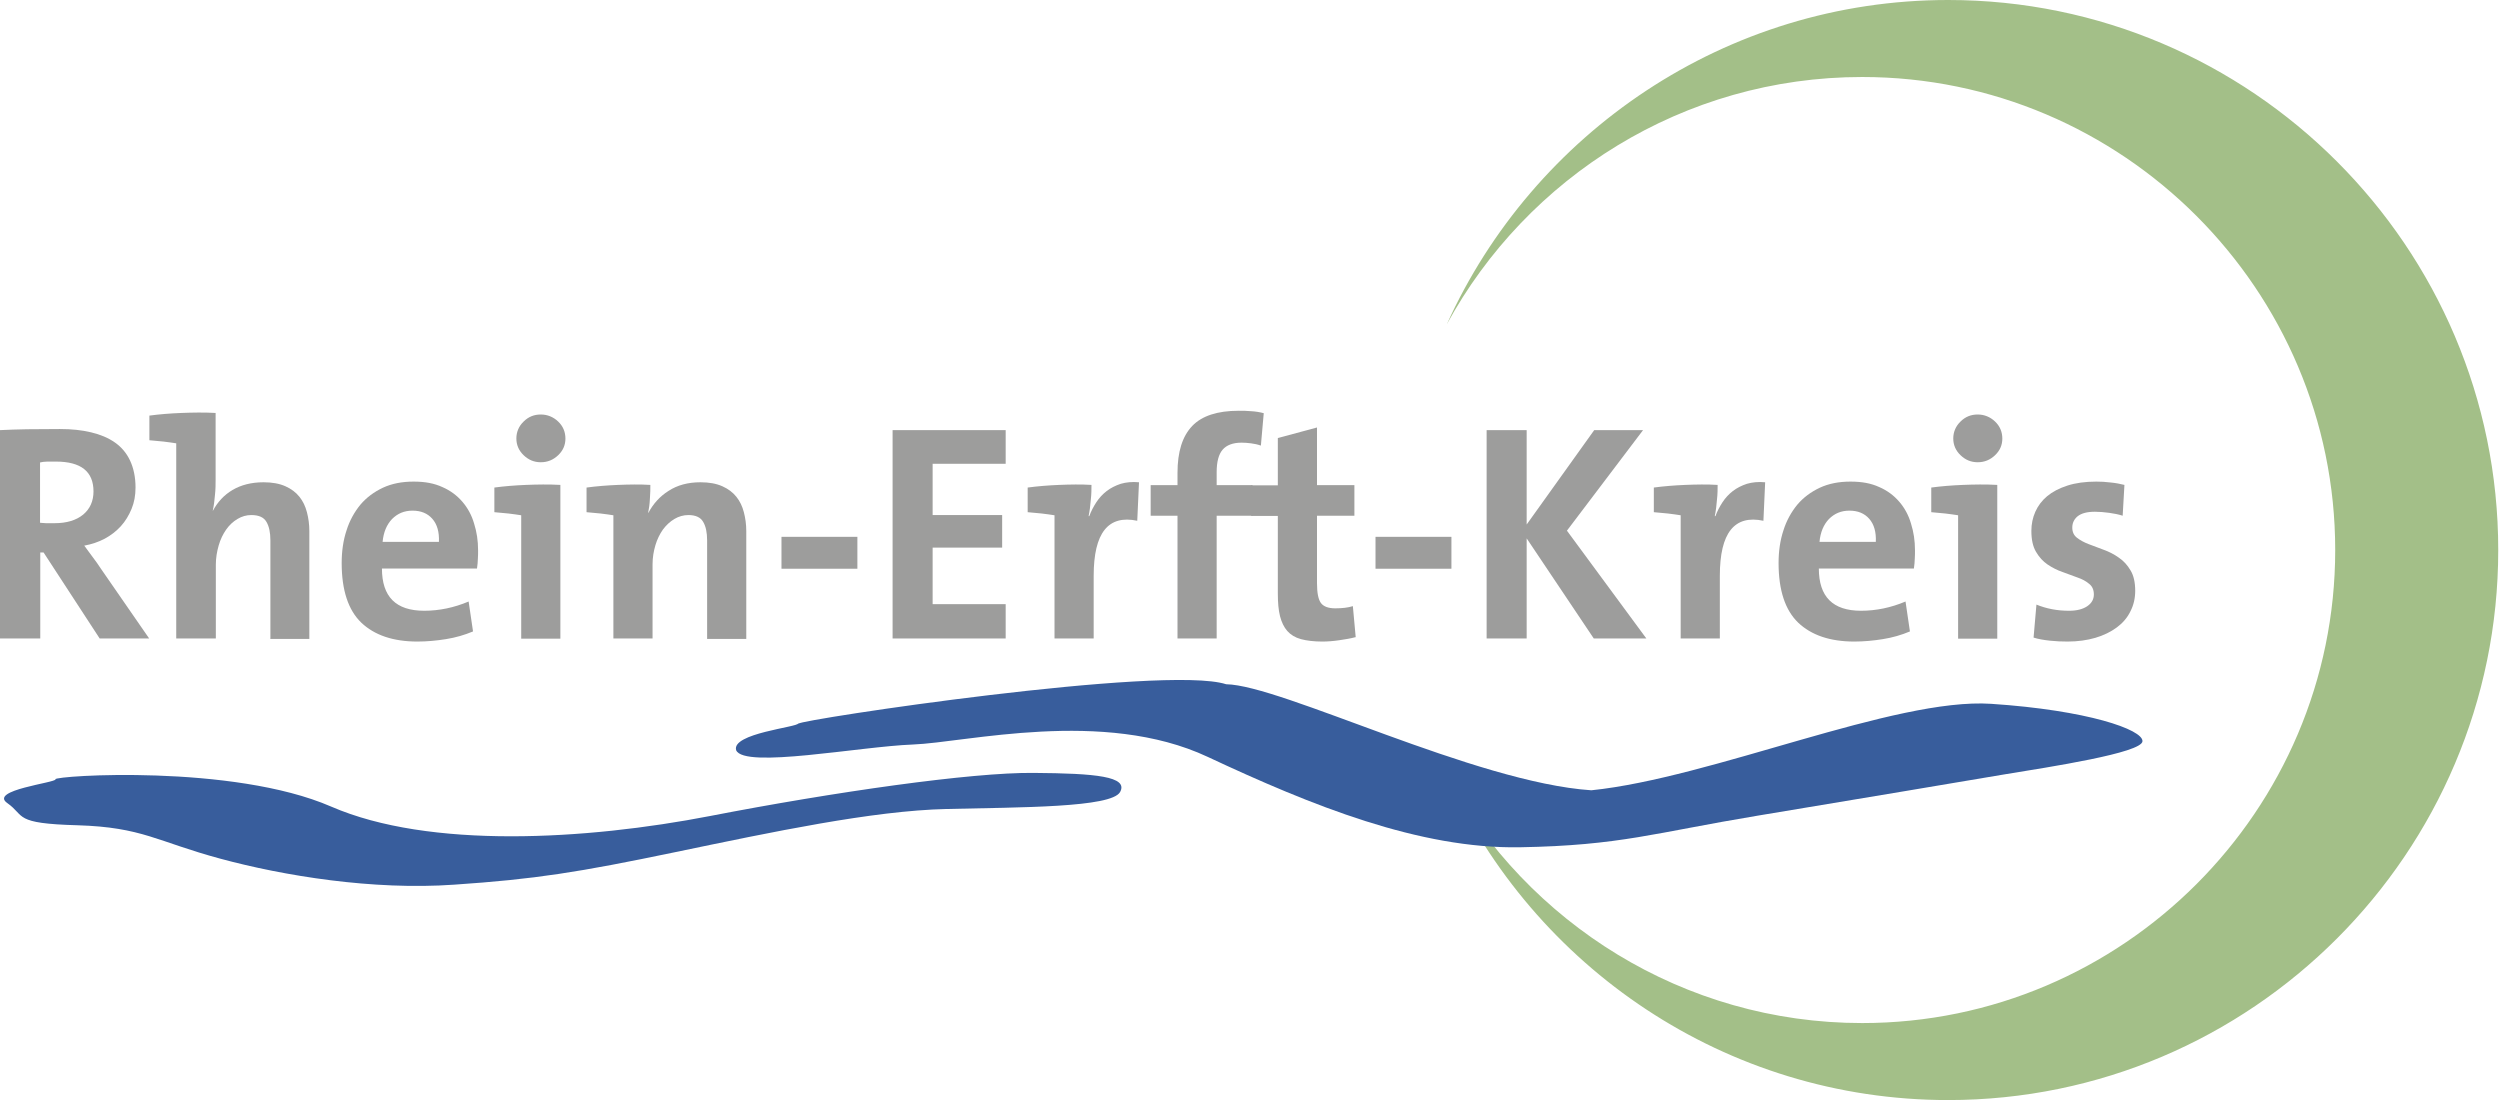 <?xml version="1.0" encoding="UTF-8"?>
<svg xmlns="http://www.w3.org/2000/svg" id="Ebene_1" viewBox="0 0 113.63 50">
  <defs>
    <style>.cls-1{stroke:#a3bf88;}.cls-1,.cls-2,.cls-3{fill:none;stroke-miterlimit:2.61;stroke-width:0px;}.cls-2{stroke:#385d9c;}.cls-4{fill:#9d9d9c;}.cls-4,.cls-5,.cls-6{fill-rule:evenodd;stroke-width:0px;}.cls-5{fill:#385d9c;}.cls-6{fill:#a3bf88;}.cls-3{stroke:#9d9d9c;}</style>
  </defs>
  <path class="cls-4" d="m4.25,22.34c0-.91-.57-1.36-1.71-1.36-.13,0-.26,0-.39,0-.13,0-.24.02-.33.04v2.74c.07,0,.16.02.27.02.12,0,.25,0,.39,0,.55,0,.98-.13,1.3-.39.31-.26.47-.61.47-1.06h0Zm.28,6.68l-2.55-3.91h-.15v3.91H0v-9.47c.37-.02.78-.03,1.23-.04.44,0,.94-.01,1.49-.01s1,.05,1.42.15c.42.1.78.25,1.08.46.3.21.53.48.69.82.16.34.25.75.25,1.23,0,.36-.06.68-.18.97-.12.29-.28.56-.49.79-.21.23-.46.42-.74.57-.29.15-.59.25-.92.31.13.18.26.35.39.53.13.17.25.34.36.51l2.2,3.18h-2.26Z"></path>
  <path class="cls-3" d="m4.25,22.34c0-.91-.57-1.36-1.71-1.36-.13,0-.26,0-.39,0-.13,0-.24.02-.33.04v2.74c.07,0,.16.02.27.02.12,0,.25,0,.39,0,.55,0,.98-.13,1.3-.39.31-.26.47-.61.47-1.06h0Zm.28,6.68l-2.55-3.91h-.15v3.91H0v-9.47c.37-.02.78-.03,1.23-.04.44,0,.94-.01,1.49-.01s1,.05,1.42.15c.42.1.78.25,1.08.46.3.21.53.48.69.82.16.34.25.75.25,1.23,0,.36-.06.68-.18.97-.12.29-.28.56-.49.79-.21.23-.46.42-.74.57-.29.15-.59.25-.92.31.13.18.26.35.39.53.13.17.25.34.36.51l2.2,3.18h-2.26Z"></path>
  <path class="cls-4" d="m12.29,29.02v-4.46c0-.36-.06-.64-.18-.84-.12-.21-.35-.31-.69-.31-.22,0-.43.06-.63.18-.2.12-.37.28-.51.48-.14.2-.26.44-.34.72-.08.28-.13.57-.13.88v3.35h-1.8v-8.87c-.17-.03-.36-.05-.58-.08-.22-.02-.43-.04-.64-.06v-1.12c.45-.06.93-.1,1.45-.12.52-.02,1.04-.03,1.56,0v3.02c0,.22,0,.45-.03.71-.02.26-.05.49-.1.71h.01c.21-.39.5-.71.89-.94.39-.23.86-.35,1.41-.35.39,0,.72.06.99.18.27.12.48.28.64.48.16.2.27.43.34.7.07.27.11.55.11.86v4.9h-1.78Z"></path>
  <path class="cls-3" d="m12.29,29.02v-4.46c0-.36-.06-.64-.18-.84-.12-.21-.35-.31-.69-.31-.22,0-.43.06-.63.18-.2.12-.37.28-.51.48-.14.2-.26.44-.34.72-.08.28-.13.57-.13.88v3.35h-1.8v-8.87c-.17-.03-.36-.05-.58-.08-.22-.02-.43-.04-.64-.06v-1.12c.45-.06.93-.1,1.45-.12.52-.02,1.04-.03,1.56,0v3.02c0,.22,0,.45-.03.71-.02.26-.05.49-.1.71h.01c.21-.39.5-.71.89-.94.39-.23.86-.35,1.41-.35.39,0,.72.06.99.18.27.12.48.28.64.48.16.2.27.43.34.7.07.27.11.55.11.86v4.9h-1.78Z"></path>
  <path class="cls-4" d="m19.95,24.63c.02-.45-.08-.8-.3-1.05-.22-.25-.52-.37-.9-.37s-.68.13-.93.38c-.24.25-.39.6-.43,1.04h2.57Zm1.78.38c0,.12,0,.25-.01.39,0,.14-.02.28-.04.44h-4.32c0,1.28.63,1.92,1.92,1.92.68,0,1.36-.14,2.02-.42l.2,1.36c-.38.16-.79.28-1.23.35-.43.07-.87.11-1.3.11-1.1,0-1.95-.29-2.55-.86-.59-.57-.89-1.47-.89-2.71,0-.53.07-1.03.22-1.48.14-.45.36-.84.63-1.17.28-.33.62-.58,1.02-.77.41-.19.87-.28,1.4-.28s.94.08,1.31.25c.37.16.67.39.91.67.24.28.42.61.53.99.12.38.18.78.18,1.21h0Z"></path>
  <path class="cls-3" d="m19.95,24.63c.02-.45-.08-.8-.3-1.05-.22-.25-.52-.37-.9-.37s-.68.13-.93.38c-.24.25-.39.6-.43,1.04h2.57Zm1.78.38c0,.12,0,.25-.01.39,0,.14-.02.28-.04.44h-4.32c0,1.28.63,1.92,1.92,1.92.68,0,1.36-.14,2.02-.42l.2,1.36c-.38.16-.79.28-1.23.35-.43.07-.87.11-1.3.11-1.1,0-1.95-.29-2.55-.86-.59-.57-.89-1.47-.89-2.71,0-.53.07-1.03.22-1.48.14-.45.36-.84.63-1.17.28-.33.62-.58,1.02-.77.41-.19.87-.28,1.4-.28s.94.08,1.31.25c.37.16.67.39.91.67.24.28.42.61.53.99.12.38.18.78.18,1.21h0Z"></path>
  <path class="cls-4" d="m23.69,29.02v-5.6c-.17-.03-.36-.05-.58-.08-.22-.02-.43-.04-.64-.06v-1.12c.45-.06.93-.1,1.44-.12.51-.02,1.03-.03,1.56,0v6.99h-1.78Zm2.01-9.09c0,.3-.11.55-.33.76-.22.21-.48.32-.79.32s-.56-.11-.78-.32c-.22-.21-.33-.47-.33-.76s.11-.56.33-.77c.22-.22.48-.32.78-.32s.57.11.79.32c.22.21.33.47.33.78h0Z"></path>
  <path class="cls-3" d="m23.69,29.02v-5.6c-.17-.03-.36-.05-.58-.08-.22-.02-.43-.04-.64-.06v-1.12c.45-.06.93-.1,1.44-.12.51-.02,1.03-.03,1.56,0v6.99h-1.78Zm2.01-9.09c0,.3-.11.55-.33.76-.22.21-.48.32-.79.32s-.56-.11-.78-.32c-.22-.21-.33-.47-.33-.76s.11-.56.33-.77c.22-.22.48-.32.78-.32s.57.11.79.32c.22.21.33.47.33.78h0Z"></path>
  <path class="cls-4" d="m32.14,29.02v-4.46c0-.36-.06-.64-.18-.84-.12-.21-.35-.31-.67-.31-.22,0-.44.06-.64.18-.2.12-.37.28-.52.48-.14.2-.26.44-.34.71-.08.27-.13.56-.13.87v3.37h-1.78v-5.6c-.17-.03-.36-.05-.58-.08-.22-.02-.43-.04-.64-.06v-1.12c.45-.06.93-.1,1.43-.12.5-.02,1-.03,1.47,0,0,.17,0,.37-.02.62-.01.24-.04.46-.08.65h.01c.22-.41.52-.75.92-1,.4-.26.88-.39,1.45-.39.39,0,.72.06.99.18.27.12.48.28.64.48s.27.43.34.7c.07.27.11.55.11.86v4.9h-1.78Z"></path>
  <path class="cls-3" d="m32.14,29.02v-4.46c0-.36-.06-.64-.18-.84-.12-.21-.35-.31-.67-.31-.22,0-.44.06-.64.18-.2.12-.37.28-.52.48-.14.2-.26.44-.34.71-.08.27-.13.56-.13.87v3.37h-1.78v-5.6c-.17-.03-.36-.05-.58-.08-.22-.02-.43-.04-.64-.06v-1.12c.45-.06.93-.1,1.43-.12.5-.02,1-.03,1.47,0,0,.17,0,.37-.02.62-.01.24-.04.46-.08.65h.01c.22-.41.52-.75.92-1,.4-.26.88-.39,1.45-.39.39,0,.72.06.99.18.27.12.48.28.64.48s.27.43.34.7c.07.27.11.55.11.86v4.9h-1.78Z"></path>
  <polygon class="cls-4" points="35.52 25.85 35.52 24.4 38.97 24.4 38.97 25.85 35.52 25.85 35.52 25.85"></polygon>
  <polygon class="cls-3" points="35.52 25.85 35.52 24.4 38.97 24.4 38.97 25.85 35.52 25.85 35.52 25.85"></polygon>
  <polygon class="cls-4" points="40.57 29.02 40.57 19.55 45.71 19.55 45.71 21.08 42.39 21.08 42.39 23.41 45.55 23.41 45.55 24.89 42.39 24.89 42.39 27.46 45.71 27.46 45.71 29.02 40.57 29.02 40.57 29.02"></polygon>
  <polygon class="cls-3" points="40.57 29.02 40.57 19.55 45.71 19.55 45.71 21.08 42.39 21.08 42.39 23.41 45.55 23.41 45.55 24.89 42.39 24.89 42.39 27.46 45.71 27.46 45.71 29.02 40.57 29.02 40.57 29.02"></polygon>
  <path class="cls-4" d="m51.69,23.67c-1.32-.28-1.98.55-1.98,2.5v2.85h-1.78v-5.6c-.17-.03-.36-.05-.58-.08-.22-.02-.43-.04-.64-.06v-1.12c.45-.06.93-.1,1.43-.12.5-.02,1-.03,1.47,0,0,.19,0,.41-.03.67-.02.26-.05.51-.1.75h.03c.08-.22.19-.43.32-.63.13-.2.29-.37.47-.51.18-.14.4-.25.64-.33.24-.07.52-.1.83-.07l-.08,1.77h0Z"></path>
  <path class="cls-3" d="m51.69,23.67c-1.32-.28-1.98.55-1.98,2.5v2.85h-1.78v-5.6c-.17-.03-.36-.05-.58-.08-.22-.02-.43-.04-.64-.06v-1.12c.45-.06.93-.1,1.43-.12.5-.02,1-.03,1.47,0,0,.19,0,.41-.03.67-.02.26-.05.51-.1.75h.03c.08-.22.19-.43.32-.63.13-.2.29-.37.47-.51.18-.14.4-.25.64-.33.24-.07.52-.1.83-.07l-.08,1.77h0Z"></path>
  <path class="cls-4" d="m57.3,20.25c-.14-.05-.29-.08-.44-.1-.15-.02-.3-.03-.43-.03-.39,0-.68.11-.86.32-.18.21-.27.55-.27,1.02v.59h1.63v1.39h-1.63v5.58h-1.78v-5.58h-1.22v-1.39h1.22v-.56c0-.95.22-1.66.67-2.13.44-.46,1.15-.69,2.11-.69.19,0,.38,0,.57.02.19.01.38.04.57.09l-.13,1.47h0Z"></path>
  <path class="cls-3" d="m57.3,20.25c-.14-.05-.29-.08-.44-.1-.15-.02-.3-.03-.43-.03-.39,0-.68.11-.86.32-.18.21-.27.55-.27,1.02v.59h1.63v1.39h-1.63v5.58h-1.78v-5.58h-1.22v-1.39h1.22v-.56c0-.95.22-1.66.67-2.13.44-.46,1.15-.69,2.11-.69.19,0,.38,0,.57.02.19.01.38.04.57.09l-.13,1.47h0Z"></path>
  <path class="cls-4" d="m61.61,28.96c-.22.06-.47.1-.74.14-.27.04-.53.06-.77.06-.38,0-.71-.04-.97-.11-.26-.07-.47-.2-.62-.37-.15-.17-.26-.4-.33-.67-.07-.28-.1-.62-.1-1.03v-3.53h-1.21v-1.39h1.21v-2.15l1.78-.48v2.62h1.7v1.39h-1.7v3.06c0,.45.06.75.18.91.12.16.34.24.65.24s.58-.03.8-.1l.13,1.42h0Z"></path>
  <path class="cls-3" d="m61.61,28.96c-.22.06-.47.1-.74.14-.27.04-.53.06-.77.06-.38,0-.71-.04-.97-.11-.26-.07-.47-.2-.62-.37-.15-.17-.26-.4-.33-.67-.07-.28-.1-.62-.1-1.03v-3.53h-1.21v-1.39h1.21v-2.15l1.78-.48v2.62h1.7v1.39h-1.7v3.06c0,.45.06.75.18.91.12.16.34.24.65.24s.58-.03.8-.1l.13,1.42h0Z"></path>
  <polygon class="cls-4" points="62.52 25.85 62.52 24.4 65.97 24.4 65.97 25.85 62.52 25.85 62.52 25.85"></polygon>
  <polygon class="cls-3" points="62.52 25.85 62.52 24.4 65.97 24.4 65.97 25.85 62.52 25.85 62.52 25.85"></polygon>
  <polygon class="cls-4" points="72.44 29.02 69.39 24.47 69.39 29.02 67.57 29.02 67.57 19.55 69.39 19.55 69.39 23.84 72.46 19.55 74.68 19.55 71.22 24.12 74.83 29.02 72.44 29.02 72.44 29.02"></polygon>
  <polygon class="cls-3" points="72.44 29.02 69.39 24.47 69.39 29.02 67.57 29.02 67.57 19.55 69.39 19.55 69.39 23.84 72.46 19.55 74.68 19.55 71.22 24.12 74.83 29.02 72.44 29.02 72.44 29.02"></polygon>
  <path class="cls-4" d="m80.15,23.67c-1.32-.28-1.98.55-1.98,2.5v2.85h-1.78v-5.6c-.17-.03-.36-.05-.58-.08-.22-.02-.43-.04-.64-.06v-1.12c.45-.06.93-.1,1.43-.12.5-.02,1-.03,1.47,0,0,.19,0,.41-.03.67-.02.26-.05.51-.1.75h.03c.08-.22.19-.43.32-.63.13-.2.29-.37.47-.51.18-.14.4-.25.64-.33.24-.07.52-.1.83-.07l-.08,1.77h0Z"></path>
  <path class="cls-3" d="m80.15,23.67c-1.32-.28-1.98.55-1.98,2.5v2.85h-1.78v-5.6c-.17-.03-.36-.05-.58-.08-.22-.02-.43-.04-.64-.06v-1.12c.45-.06.93-.1,1.43-.12.5-.02,1-.03,1.47,0,0,.19,0,.41-.03.67-.02.26-.05.51-.1.75h.03c.08-.22.19-.43.32-.63.13-.2.29-.37.47-.51.18-.14.4-.25.64-.33.24-.07.52-.1.83-.07l-.08,1.77h0Z"></path>
  <path class="cls-4" d="m85.26,24.63c.02-.45-.08-.8-.3-1.05-.22-.25-.52-.37-.9-.37s-.68.13-.93.38c-.24.25-.39.6-.43,1.04h2.57Zm1.78.38c0,.12,0,.25-.01.39,0,.14-.02.28-.04.44h-4.32c0,1.28.63,1.92,1.92,1.92.68,0,1.36-.14,2.02-.42l.2,1.36c-.38.16-.79.28-1.23.35-.43.07-.87.11-1.3.11-1.1,0-1.95-.29-2.55-.86-.59-.57-.89-1.47-.89-2.71,0-.53.07-1.03.22-1.48.14-.45.36-.84.63-1.17.28-.33.62-.58,1.02-.77.41-.19.87-.28,1.4-.28s.94.08,1.31.25c.37.16.67.39.91.67.24.28.42.61.53.99.12.38.18.78.18,1.21h0Z"></path>
  <path class="cls-3" d="m85.26,24.63c.02-.45-.08-.8-.3-1.05-.22-.25-.52-.37-.9-.37s-.68.13-.93.38c-.24.25-.39.6-.43,1.04h2.57Zm1.78.38c0,.12,0,.25-.01.39,0,.14-.02.28-.04.44h-4.32c0,1.28.63,1.92,1.92,1.92.68,0,1.36-.14,2.02-.42l.2,1.36c-.38.16-.79.28-1.23.35-.43.07-.87.11-1.3.11-1.1,0-1.95-.29-2.55-.86-.59-.57-.89-1.47-.89-2.71,0-.53.07-1.03.22-1.48.14-.45.36-.84.63-1.17.28-.33.62-.58,1.02-.77.41-.19.87-.28,1.4-.28s.94.08,1.31.25c.37.16.67.39.91.67.24.28.42.61.53.99.12.38.18.78.18,1.21h0Z"></path>
  <path class="cls-4" d="m89,29.02v-5.6c-.17-.03-.36-.05-.58-.08-.22-.02-.43-.04-.64-.06v-1.12c.45-.06.93-.1,1.44-.12.51-.02,1.03-.03,1.56,0v6.99h-1.78Zm2.01-9.09c0,.3-.11.55-.33.76-.22.21-.48.32-.79.32s-.56-.11-.78-.32c-.22-.21-.33-.47-.33-.76s.11-.56.33-.77c.22-.22.48-.32.78-.32s.57.11.79.32c.22.21.33.47.33.78h0Z"></path>
  <path class="cls-3" d="m89,29.02v-5.6c-.17-.03-.36-.05-.58-.08-.22-.02-.43-.04-.64-.06v-1.12c.45-.06.93-.1,1.44-.12.51-.02,1.03-.03,1.56,0v6.99h-1.78Zm2.01-9.09c0,.3-.11.55-.33.76-.22.21-.48.32-.79.32s-.56-.11-.78-.32c-.22-.21-.33-.47-.33-.76s.11-.56.33-.77c.22-.22.48-.32.78-.32s.57.11.79.32c.22.21.33.47.33.78h0Z"></path>
  <path class="cls-4" d="m97.05,26.84c0,.35-.07.66-.22.95-.14.29-.35.53-.62.73-.27.2-.6.36-.97.47-.38.11-.8.17-1.26.17-.27,0-.54-.01-.81-.04s-.52-.07-.74-.14l.13-1.5c.22.09.45.16.71.21.26.05.52.07.78.07.34,0,.61-.07.81-.2.21-.14.31-.32.31-.54,0-.21-.07-.37-.21-.48-.14-.12-.32-.22-.53-.29-.21-.08-.44-.16-.68-.25-.24-.08-.47-.2-.68-.34-.21-.14-.39-.34-.53-.58-.14-.24-.21-.55-.21-.95,0-.31.06-.6.18-.87.12-.27.3-.51.54-.71.24-.2.55-.36.92-.48.37-.12.81-.18,1.31-.18.21,0,.42.01.65.04.22.02.43.06.63.11l-.08,1.4c-.19-.06-.39-.1-.61-.13-.22-.03-.44-.05-.65-.05-.36,0-.61.07-.78.2-.16.13-.25.3-.25.52,0,.2.07.35.21.46.14.11.32.21.53.29.22.08.45.17.69.26.25.09.48.21.69.36.22.15.39.34.53.58.14.23.21.54.21.93h0Z"></path>
  <path class="cls-3" d="m97.05,26.84c0,.35-.07.66-.22.95-.14.29-.35.53-.62.73-.27.2-.6.36-.97.47-.38.11-.8.17-1.26.17-.27,0-.54-.01-.81-.04s-.52-.07-.74-.14l.13-1.5c.22.09.45.16.71.21.26.05.52.07.78.07.34,0,.61-.07.81-.2.21-.14.31-.32.31-.54,0-.21-.07-.37-.21-.48-.14-.12-.32-.22-.53-.29-.21-.08-.44-.16-.68-.25-.24-.08-.47-.2-.68-.34-.21-.14-.39-.34-.53-.58-.14-.24-.21-.55-.21-.95,0-.31.06-.6.18-.87.12-.27.3-.51.54-.71.24-.2.55-.36.92-.48.37-.12.81-.18,1.31-.18.21,0,.42.01.65.04.22.02.43.06.63.11l-.08,1.4c-.19-.06-.39-.1-.61-.13-.22-.03-.44-.05-.65-.05-.36,0-.61.07-.78.2-.16.13-.25.3-.25.52,0,.2.07.35.21.46.14.11.32.21.53.29.22.08.45.17.69.26.25.09.48.21.69.36.22.15.39.34.53.58.14.23.21.54.21.93h0Z"></path>
  <path class="cls-6" d="m88.55,0C102.32,0,113.55,11.23,113.55,25s-11.23,25-25,25c-10.12,0-18.86-6.06-22.79-14.74,3.65,6.68,10.75,11.24,18.88,11.24,11.84,0,21.5-9.66,21.5-21.5S96.48,3.5,84.64,3.5c-8.13,0-15.23,4.55-18.88,11.24C69.69,6.06,78.43,0,88.55,0h0Z"></path>
  <path class="cls-1" d="m88.55,0C102.32,0,113.55,11.23,113.55,25s-11.23,25-25,25c-10.12,0-18.86-6.06-22.79-14.74,3.65,6.68,10.75,11.24,18.88,11.24,11.84,0,21.5-9.66,21.5-21.5S96.48,3.5,84.64,3.5c-8.13,0-15.23,4.55-18.88,11.24C69.69,6.06,78.43,0,88.55,0h0Z"></path>
  <path class="cls-5" d="m2.51,35.42c0-.17,8.07-.7,12.54,1.24,4.47,1.94,11.59,1.52,17.22.43,5.62-1.09,11.89-1.99,14.71-1.96,2.82.02,4.32.16,3.93.87-.4.71-4.51.69-7.89.77-3.38.08-7.89,1.04-12.32,1.96-4.42.92-6.37,1.23-10.06,1.48-3.69.26-7.74-.4-10.62-1.18-2.89-.78-3.54-1.43-6.49-1.52-2.95-.08-2.36-.42-3.2-1.01-.84-.59,2.2-.92,2.2-1.08h0Z"></path>
  <path class="cls-2" d="m2.51,35.42c0-.17,8.07-.7,12.54,1.24,4.47,1.94,11.59,1.52,17.22.43,5.62-1.09,11.89-1.99,14.71-1.96,2.82.02,4.32.16,3.93.87-.4.71-4.51.69-7.89.77-3.38.08-7.89,1.04-12.32,1.96-4.42.92-6.37,1.23-10.06,1.48-3.69.26-7.74-.4-10.62-1.18-2.89-.78-3.54-1.43-6.49-1.52-2.95-.08-2.36-.42-3.2-1.01-.84-.59,2.2-.92,2.2-1.08h0Z"></path>
  <path class="cls-5" d="m36.3,32.89c0-.17,16.65-2.69,19.43-1.79,2.51.04,11.33,4.47,16.6,4.82,5.46-.56,13.79-4.22,18.17-3.93,4.38.29,6.9,1.17,6.88,1.7-.02.53-4.21,1.17-6.29,1.51-2.08.35-6.46,1.09-11.18,1.87-4.71.78-6.25,1.36-10.82,1.44-4.57.08-9.46-1.89-14.2-4.11-4.74-2.22-10.99-.65-13.4-.56-2.41.09-7.66,1.11-8.03.26-.23-.77,2.82-1.05,2.82-1.22h0Z"></path>
  <path class="cls-2" d="m36.3,32.89c0-.17,16.65-2.69,19.43-1.79,2.51.04,11.33,4.47,16.6,4.82,5.46-.56,13.79-4.22,18.17-3.93,4.38.29,6.9,1.17,6.88,1.7-.02.53-4.21,1.17-6.29,1.51-2.08.35-6.46,1.09-11.18,1.87-4.71.78-6.25,1.36-10.82,1.44-4.57.08-9.46-1.89-14.2-4.11-4.74-2.22-10.99-.65-13.4-.56-2.41.09-7.66,1.11-8.03.26-.23-.77,2.82-1.05,2.82-1.22h0Z"></path>
</svg>
